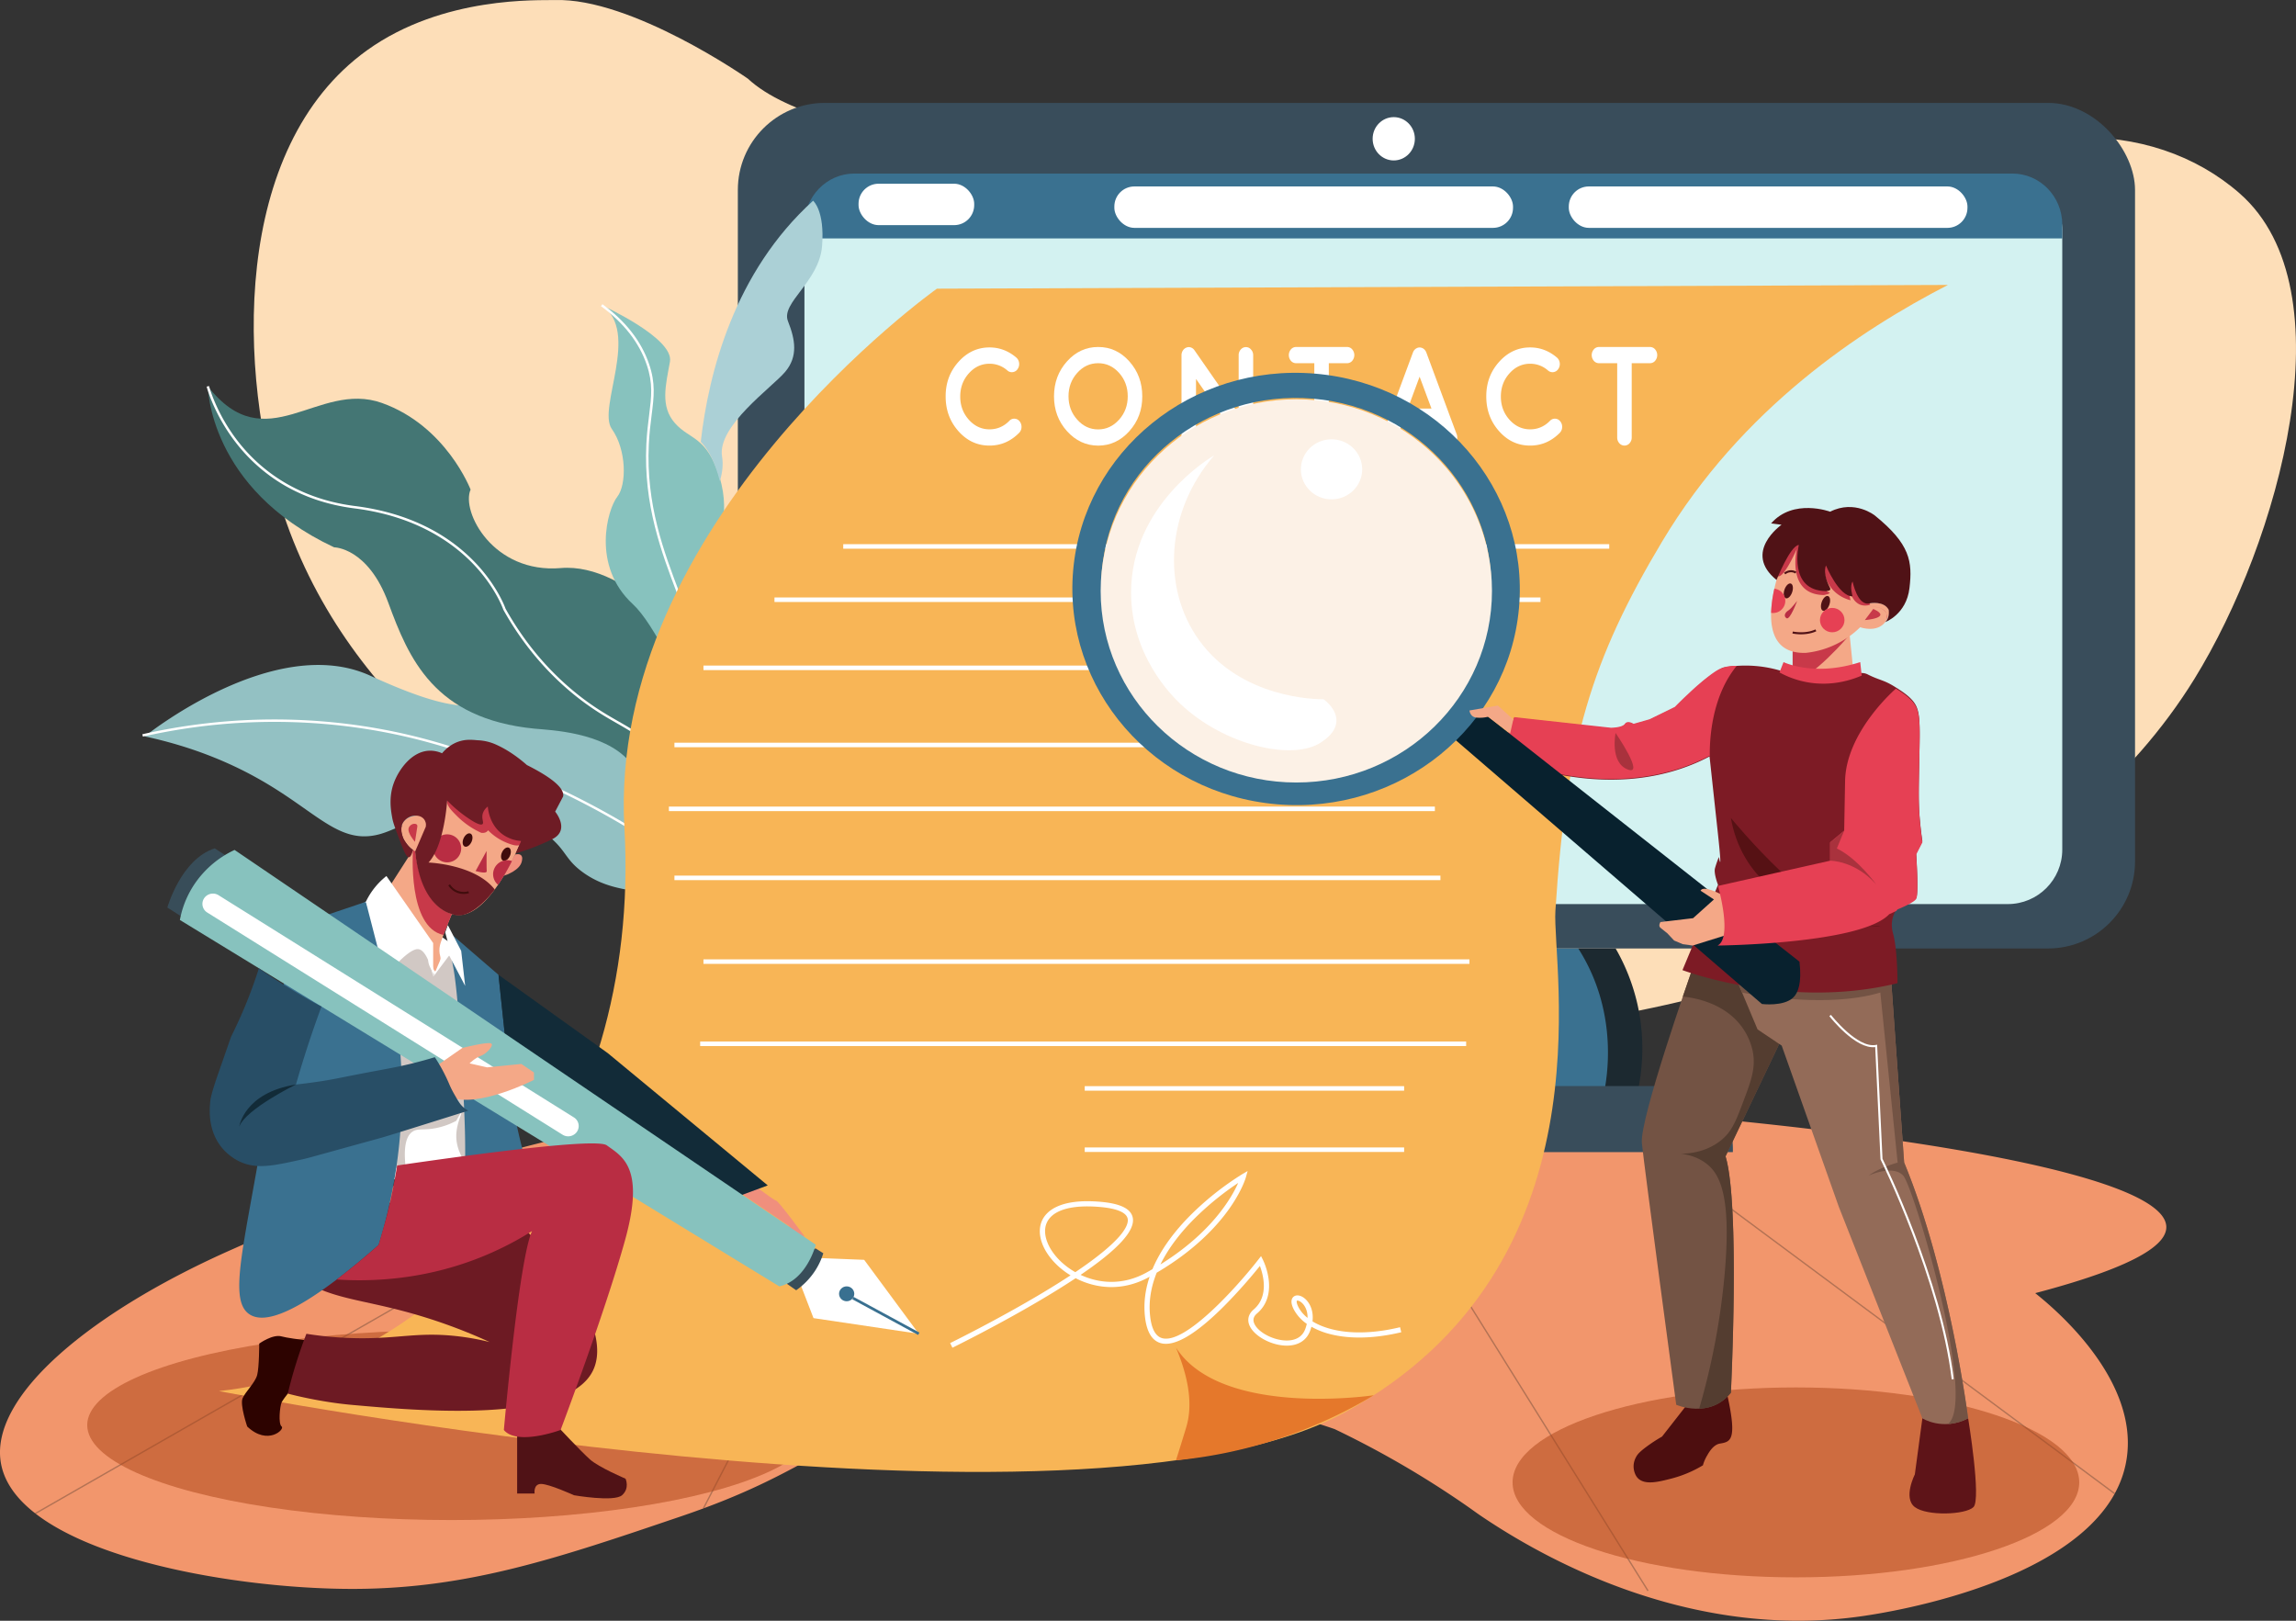 <svg id="_09" data-name="09" xmlns="http://www.w3.org/2000/svg" viewBox="0 0 3400 2400"><rect x="0" y="0" width="3400" height="2400" fill="#333333" stroke="none"/><defs><style>.cls-1{fill:#f2966c;}.cls-2{opacity:0.3;}.cls-3{fill:#1d1d1b;}.cls-4{opacity:0.53;}.cls-5{fill:#ad4618;}.cls-6{fill:#fddeb8;}.cls-7{fill:#93c1c3;}.cls-8{fill:#fff;}.cls-9{fill:#447674;}.cls-10{fill:#87c2be;}.cls-11{fill:#1c2930;}.cls-12{fill:#394d5b;}.cls-13{fill:#3a7190;}.cls-14{fill:#d3f2f1;}.cls-15{fill:#abd0d6;}.cls-16{fill:#f8b556;}.cls-17{fill:#e5782b;}.cls-18{fill:#4d0e0f;}.cls-19{fill:#5e1418;}.cls-20{fill:#735344;}.cls-21{fill:#543d30;}.cls-22{fill:#936b58;}.cls-23{fill:#f4a887;}.cls-24{fill:#c83949;}.cls-25{fill:#7d1b25;}.cls-26{fill:#e64054;}.cls-27{fill:#08212e;}.cls-28{fill:#561114;}.cls-29{fill:#a9323d;}.cls-30{fill:#fcf1e6;}.cls-31{fill:#501216;}.cls-32{fill:#b92d43;}.cls-33{fill:#2d0300;}.cls-34{opacity:0.63;}.cls-35{fill:#b6a8a1;}.cls-36{fill:#6d1a23;}.cls-37{fill:#f08f7d;}.cls-38{fill:#6e1c25;}.cls-39{fill:#122b38;}.cls-40{fill:#397090;}.cls-41{fill:#384d59;}.cls-42{fill:#284e66;}.cls-43{fill:#400c0c;}.cls-44{fill:#410d0d;}</style></defs><path class="cls-1" d="M2330.53,1976.24c-280.41.55-497.21-6.19-762.29,47.14a2783.19,2783.19,0,0,0-583.13,186.16c-206.44,91-360.14,215.93-343.94,315.91,21.41,132.14,334.39,188.38,525.6,187.42,167.73-.84,299.7-45.64,480.42-107,194.55-66,204.74-114.91,368.46-154.65,188.51-45.76,357.22-28.42,393.7-23.67a1055.15,1055.15,0,0,1,206.93,48.64,1411.43,1411.43,0,0,1,188.92,109.06c14.1,9.64,20.14,14.31,27.85,19.52,83.62,56.56,304.86,186.95,566.95,148.1,30-4.44,364.28-54,389.51-234.64,16.56-118.53-109.84-222.76-135.67-243.33,160.77-42.32,194.6-75.35,194.11-98.18C3845.49,2062.85,2983.79,1975,2330.53,1976.24Z" transform="translate(-640 -360)"/><g class="cls-2"><rect class="cls-3" x="611.65" y="2296.81" width="1220.99" height="2" transform="translate(-1620.18 550.97) rotate(-29.79)"/></g><g class="cls-2"><rect class="cls-3" x="1494.52" y="2284.89" width="693.26" height="2" transform="translate(-1675.5 2508.98) rotate(-62.61)"/></g><g class="cls-2"><rect class="cls-3" x="2345.42" y="1975.66" width="2" height="439.44" transform="translate(-792.61 -184.58) rotate(-4.15)"/></g><g class="cls-2"><rect class="cls-3" x="2840.92" y="1915.08" width="2" height="872.74" transform="matrix(0.85, -0.53, 0.53, 0.85, -1452.76, 1492.29)"/></g><g class="cls-2"><rect class="cls-3" x="3383.26" y="1802.33" width="2" height="964.47" transform="translate(-1107.48 3279.74) rotate(-53.41)"/></g><g class="cls-4"><ellipse class="cls-5" cx="668.67" cy="2110.3" rx="539.5" ry="140.61"/></g><g class="cls-4"><ellipse class="cls-5" cx="2659.44" cy="2195.14" rx="419.56" ry="140.61"/></g><path class="cls-6" d="M3956.72,646.53c-64.69-56.78-151.91-86.68-248-82.65-314,13.17-1734.6,123.14-1961.26-87.4,0,0-171.84-120.18-286.1-116.39-22.82.75-164.83-6.61-277.56,74.19-201.24,144.23-192.66,479.85-124.22,686.18,98.69,297.48,362.61,449.19,498.54,524.78,745.67,414.65,1958.05,324.71,2331.33-279.75C4014.75,1162.59,4119.39,789.32,3956.72,646.53Z" transform="translate(-640 -360)"/><path class="cls-7" d="M1409.57,1392.49c-61.35,11.28-79.16,33.2-221.12-31.85s-334.16,89.81-334.16,89.81c77.12,16.58,133.39,42.72,171.55,64.51,81.18,46.35,114,92.21,168.66,82.09,27.33-5.06,43.1-20.94,96.84-30.33a349.12,349.12,0,0,1,58.61-5.18c56.64,4.74,88.7,23.91,107.63,41,21.24,19.14,20.92,31.09,44.93,48.71,30.35,22.28,62.33,26.29,96.77,30.61a363,363,0,0,0,111.69-3.58l-30.32-53.36C1659.24,1507.34,1470.91,1381.22,1409.57,1392.49Z" transform="translate(-640 -360)"/><path class="cls-8" d="M1152.4,1431.75a884.56,884.56,0,0,0-301.61,15.54l.82,3.48A880.93,880.93,0,0,1,1152,1435.31c98.82,12,169.68,37.74,216.56,54.78a1166.87,1166.87,0,0,1,287.56,153.34l2.18-2.87a1170.34,1170.34,0,0,0-288.47-153.83C1322.74,1469.64,1251.64,1443.82,1152.4,1431.75Z" transform="translate(-640 -360)"/><path class="cls-9" d="M1686.4,1404.66c1.65-81.49-115.74-212-215.86-203.47S1322.47,1117.7,1336.85,1085c0,0-36-94.32-131.26-128.28s-171.28,86.06-257.78-24.64c0,0,.59,151.08,187,238.41,0,0,50.08.11,80.27,82.25s67.53,171.73,216.92,186.31c21.51,2.09,101.64,4.65,139.64,48s143.36,115,205.68,110.43C1777.33,1597.47,1684.75,1486.15,1686.4,1404.66Z" transform="translate(-640 -360)"/><path class="cls-8" d="M1561,1431.17l-6.09-3.49c-15.18-8.67-34.07-19.46-57.06-37.46-43.79-34.3-80.52-77.62-109.17-128.76-.9-2.57-12.45-34-44.2-67.6a257.79,257.79,0,0,0-68.24-51.24c-32.4-16.93-69.56-28.13-110.45-33.28-91.4-11.52-145.3-59.17-174.43-97.12-31.6-41.19-41.7-80.18-41.8-80.57l-3.55.86c.1.4,10.33,40,42.34,81.74a250.8,250.8,0,0,0,67,60.93c32.05,19.86,69.06,32.55,110,37.71,91.47,11.52,146.39,51.64,176.35,83.26,32.49,34.29,43.49,66.27,43.6,66.59l.13.3c28.89,51.62,66,95.35,110.16,130,23.2,18.17,42.22,29,57.51,37.76l6.07,3.48c65,37.55,129,89.16,190.12,153.38l2.67-2.44C1690.59,1520.71,1626.36,1468.89,1561,1431.17Z" transform="translate(-640 -360)"/><path class="cls-10" d="M1719.47,1196.43c-24.7-35.52,5.11-68.91-14-130s-44-54.86-66-79.83-13.72-55.88-7.38-90.94S1531,811.9,1531,811.9c57.9,39.46-6.91,152.53,15,183.3s22.22,82.52,8,100.54-38.75,102,23.23,159S1750,1616.18,1750,1616.18s44.31-236,38.59-303.64S1744.18,1232,1719.47,1196.43Z" transform="translate(-640 -360)"/><path class="cls-8" d="M1680.4,1307.34c-9.49-14.84-19.31-30.2-33.93-68.71-23.42-61.65-50-131.52-45.7-220.36.82-17,2.6-31.08,4.17-43.49,3.47-27.37,6-47.15-3.8-75.82-11.47-33.64-34.71-63.41-69.05-88.49l-2.18,2.87c33.73,24.63,56.53,53.82,67.76,86.75,9.52,27.9,7,47.34,3.64,74.25-1.58,12.47-3.37,26.61-4.19,43.76-4.3,89.57,22.38,159.81,45.92,221.78,14.76,38.85,24.67,54.36,34.26,69.36s18.47,28.9,30.93,65.6c29.71,87.5,40.72,190.19,40.82,191.22l3.64-.36c-.1-1-10.79-103-41-192C1699.1,1336.6,1690,1322.39,1680.4,1307.34Z" transform="translate(-640 -360)"/><path class="cls-11" d="M3032.47,1764.51h-55.32L2895.69,1835l115.94,158.27h49.58c7.83-28.93,18-82.78,3.45-146.72A297.19,297.19,0,0,0,3032.47,1764.51Z" transform="translate(-640 -360)"/><rect class="cls-12" x="1092.62" y="152.37" width="2069.01" height="1252.14" rx="128.87"/><path class="cls-8" d="M2703.91,533.45c-17.26,0-31.26,14.36-31.26,32.07s14,32.06,31.26,32.06,31.26-14.36,31.26-32.06S2721.17,533.45,2703.91,533.45Z" transform="translate(-640 -360)"/><path class="cls-13" d="M2457.6,1764.51a404.85,404.85,0,0,1,55.17,131.17,392.39,392.39,0,0,1,9.2,97.57h489.66s36.79-117.08-34.48-228.74Z" transform="translate(-640 -360)"/><rect class="cls-14" x="1191.25" y="259.07" width="1862.64" height="1079.72" rx="80.71"/><path class="cls-13" d="M3620,617H1905.15c-40.81,0-73.9,33.94-73.9,75.8V713.1H3693.89V692.76C3693.89,650.9,3660.81,617,3620,617Z" transform="translate(-640 -360)"/><path class="cls-12" d="M3170.25,1968.2H2399c-4.84,2.34-19.25,10.28-28.74,31.06-13.86,30.34-5.56,62.56-4.41,66.77h840.24a153.79,153.79,0,0,0-7.07-49.69C3190.46,1989.84,3176.83,1974.63,3170.25,1968.2Z" transform="translate(-640 -360)"/><rect class="cls-8" x="1271.37" y="272.05" width="171.26" height="61.34" rx="29.7"/><rect class="cls-8" x="1650.17" y="276.09" width="590.36" height="61.34" rx="29.7"/><rect class="cls-8" x="2323.12" y="276.09" width="590.36" height="61.34" rx="29.7"/><path class="cls-15" d="M1844.09,657.23c-116.83,105.83-154.74,254.92-166.39,357,9,9.2,17.6,22.88,25.29,47.43,1.16,3.68,2.13,7.26,3,10.74,3.58-11.7,5.3-24.2,3.25-36.47-7.49-44.88,73.7-102,93.3-125.07s15.06-48.09,4.28-75.32,46.27-58.37,50.52-111.1S1844.09,657.23,1844.09,657.23Z" transform="translate(-640 -360)"/><path class="cls-16" d="M1564.66,1586.31c25.87,452.15-258.36,797.53-600.5,833.61,0,0,1273.81,247.44,1668.58,30.93S2938,1791,2943.3,1708.54c15.89-249,53.5-371.73,157.91-546.42,118.37-198,294.31-313.69,423.37-380.17l-1497.16,5.52S1538.78,1134.16,1564.66,1586.31Z" transform="translate(-640 -360)"/><path class="cls-17" d="M2381.4,2355.49c23.76,56.32,22.36,92.63,15.79,116-2.64,9.4-15.77,51-15.79,51a699,699,0,0,0,292.91-96.38S2448.51,2459.88,2381.4,2355.49Z" transform="translate(-640 -360)"/><path class="cls-8" d="M2142.4,980a9.75,9.75,0,0,0-7.73,3.15q-12.37,12.62-29.31,12.61-17.94,0-30.67-14.23t-12.75-34.28q0-20.14,12.75-34.38t30.67-14.24a39.42,39.42,0,0,1,26.49,10.07,9.9,9.9,0,0,0,8,2.34,10.08,10.08,0,0,0,7.1-4.58,12.82,12.82,0,0,0,2.18-9,12.3,12.3,0,0,0-4.1-7.93q-17.57-15-39.68-15.05-26.85,0-46,21.36t-19,51.36q0,30,19,51.36t46,21.26q25.21,0,43.87-18.92a12.12,12.12,0,0,0,3.46-8.34,12.46,12.46,0,0,0-2.82-8.64A9.82,9.82,0,0,0,2142.4,980Z" transform="translate(-640 -360)"/><path class="cls-8" d="M2266.16,873.83q-27,0-46.15,21.36t-19.2,51.66q0,30.21,19.2,51.57t46.15,21.46q27,0,46.24-21.46t19.11-51.57q0-30.21-19.11-51.66T2266.16,873.83Zm31,107.6q-12.93,14.45-31,14.45t-30.95-14.45q-12.91-14.34-12.92-34.58t12.92-34.68q12.84-14.34,30.95-14.34t31,14.34Q2310,926.62,2310,946.85T2297.2,981.43Z" transform="translate(-640 -360)"/><path class="cls-8" d="M2485,874a9.91,9.91,0,0,0-7.64,3.56,12.19,12.19,0,0,0-3.1,8.44v86.86l-65.44-94.18a10.49,10.49,0,0,0-5.37-4.17,9.07,9.07,0,0,0-6.55.2,10.49,10.49,0,0,0-5.28,4.37,12.32,12.32,0,0,0-2,6.92v121.85a12,12,0,0,0,3.18,8.44,9.8,9.8,0,0,0,15.11,0,12,12,0,0,0,3.19-8.44V921.12l65.44,94.08v.1h.09a6.54,6.54,0,0,0,.64.82v.1l.09.1a9,9,0,0,0,.82.81,2.85,2.85,0,0,0,.36.31l.64.51a2.28,2.28,0,0,0,.36.3,4.07,4.07,0,0,1,.64.31.51.51,0,0,0,.36.2,2,2,0,0,0,.73.31,1,1,0,0,0,.37.2,4.28,4.28,0,0,0,.73.2c.3.14.42.17.36.1.24.07.55.14.91.21s.3.07.18,0a7.32,7.32,0,0,0,1.18.1,12.07,12.07,0,0,0,1.55-.1l.28-.1a6,6,0,0,0,1.54-.41l.18-.1c.49-.21,1-.44,1.46-.71h.09a12.69,12.69,0,0,0,1.37-1l.09-.1c.24-.21.27-.24.09-.11a1.82,1.82,0,0,0,.45-.4c.25-.21.37-.34.37-.41s.18-.13.36-.41l.37-.4.27-.41a4.34,4.34,0,0,0,.36-.61l.28-.3.27-.62.27-.5.18-.51a3.45,3.45,0,0,0,.19-.61,1.89,1.89,0,0,0,.18-.51,1.62,1.62,0,0,0,.18-.61l.09-.51a1.56,1.56,0,0,0,.09-.61,3.06,3.06,0,0,0,.09-.61v-.51a3.25,3.25,0,0,0,.1-.61V886a12,12,0,0,0-3.19-8.44A9.65,9.65,0,0,0,2485,874Z" transform="translate(-640 -360)"/><path class="cls-8" d="M2634.91,873.83h-75.63a9.88,9.88,0,0,0-7.65,3.56,13.07,13.07,0,0,0,0,16.88,9.92,9.92,0,0,0,7.65,3.56h27v110a12.34,12.34,0,0,0,3.19,8.54,10,10,0,0,0,15.1,0,12.34,12.34,0,0,0,3.19-8.54v-110h27.12a9.84,9.84,0,0,0,7.56-3.56,13.07,13.07,0,0,0,0-16.88A9.81,9.81,0,0,0,2634.91,873.83Z" transform="translate(-640 -360)"/><path class="cls-8" d="M2785.61,972.28v-.1l-33.49-90.32a7.64,7.64,0,0,0-.46-1,1.62,1.62,0,0,0-.27-.5,1.52,1.52,0,0,1-.27-.51c0-.07-.13-.24-.37-.51l-.27-.41c0-.07-.12-.24-.37-.51a1,1,0,0,1-.27-.4,2.17,2.17,0,0,1-.45-.41c-.19-.2-.31-.31-.37-.31s-.21-.2-.45-.4l-.37-.31a4.49,4.49,0,0,0-.54-.4c-.31-.21-.43-.27-.37-.21a6.87,6.87,0,0,0-2-.91c.12,0,0,0-.36-.11a2.1,2.1,0,0,0-.64-.2l-.46-.1-.54-.1h-2.1l-.45.1a3.23,3.23,0,0,1-.64.1l-.36.1a3.58,3.58,0,0,1-.64.21,3.05,3.05,0,0,1-.64.2l-.36.2c.12-.06,0,0-.27.21s-.52.24-.64.3a1.9,1.9,0,0,0-.55.31l-.36.3a4,4,0,0,1-.46.41q-.45.3-.36.3c-.06,0-.21.14-.45.41a2.48,2.48,0,0,0-.37.31,1.52,1.52,0,0,1-.36.5c-.18.21-.28.34-.28.41l-.36.41a1.52,1.52,0,0,0-.27.51c-.06.07-.18.24-.37.51l-.18.5a7.56,7.56,0,0,0-.45,1l-33.5,90.32v.1l-11.56,31a13.21,13.21,0,0,0,0,9.15,11.2,11.2,0,0,0,5.83,6.51,9.74,9.74,0,0,0,4.09.92q7.2,0,9.92-7.43l8.74-23.59h52.7l8.74,23.59q2.73,7.42,9.92,7.43a9.79,9.79,0,0,0,4.1-.92,11.19,11.19,0,0,0,5.82-6.51,13.21,13.21,0,0,0,0-9.15ZM2724.72,965l17.48-47.2,17.56,47.2Z" transform="translate(-640 -360)"/><path class="cls-8" d="M2943,980a9.76,9.76,0,0,0-7.74,3.15q-12.37,12.62-29.31,12.61-17.92,0-30.67-14.23t-12.75-34.28q0-20.14,12.75-34.38t30.67-14.24a39.42,39.42,0,0,1,26.49,10.07,9.9,9.9,0,0,0,8,2.34,10.08,10.08,0,0,0,7.1-4.58,12.82,12.82,0,0,0,2.18-9,12.3,12.3,0,0,0-4.1-7.93q-17.57-15-39.68-15.05-26.85,0-46,21.36t-19,51.36q0,30,19,51.36t46,21.26q25.22,0,43.87-18.92a12.12,12.12,0,0,0,3.46-8.34,12.46,12.46,0,0,0-2.82-8.64A9.82,9.82,0,0,0,2943,980Z" transform="translate(-640 -360)"/><path class="cls-8" d="M3083.46,873.83h-75.64a9.88,9.88,0,0,0-7.64,3.56,13,13,0,0,0,0,16.88,9.91,9.91,0,0,0,7.64,3.56h27v110a12.37,12.37,0,0,0,3.18,8.54,10,10,0,0,0,15.11,0,12.38,12.38,0,0,0,3.19-8.54v-110h27.12a9.82,9.82,0,0,0,7.55-3.56,13,13,0,0,0,0-16.88A9.79,9.79,0,0,0,3083.46,873.83Z" transform="translate(-640 -360)"/><rect class="cls-8" x="1248.71" y="805.82" width="1134.31" height="6.7"/><rect class="cls-8" x="1146.87" y="884.74" width="1134.31" height="6.7"/><rect class="cls-8" x="1041.7" y="985.58" width="1134.31" height="6.7"/><rect class="cls-8" x="998.73" y="1099.81" width="1134.31" height="6.7"/><rect class="cls-8" x="990.51" y="1194.4" width="1134.31" height="6.7"/><rect class="cls-8" x="998.73" y="1296.61" width="1134.31" height="6.7"/><rect class="cls-8" x="1041.7" y="1420.62" width="1134.31" height="6.7"/><rect class="cls-8" x="1036.82" y="1542.32" width="1134.31" height="6.7"/><rect class="cls-8" x="1606.27" y="1608.38" width="473.01" height="6.7"/><rect class="cls-8" x="1606.27" y="1699.15" width="473.01" height="6.7"/><path class="cls-8" d="M2583.59,2316.68c2.3-18.91-6.66-30.83-13.49-35.38-5.6-3.73-11.26-4.06-14.79-.87-2.39,2.16-5.42,7.57,1.1,19.58a60.69,60.69,0,0,0,18.74,20.37,58.63,58.63,0,0,1-2.19,7.44c-5.15,14.15-17.69,17.17-27.31,17.21h-.22c-19.91,0-43.36-12.54-48.36-25.89-2-5.32-.55-10,4.4-14.17,14.06-11.95,20-29.57,17.14-51a98.14,98.14,0,0,0-8.44-28.47l-2.75-5.44-3.74,4.82c-27.76,35.77-107.51,126.44-142.67,116.7-9.68-2.68-15.67-13.54-17.81-32.26-2.61-22.75,1.61-44.57,9.7-64.7,55.38-32.52,87.78-67.6,105.5-92,20.67-28.45,26.37-48.6,26.61-49.45l2.52-9.14-8.2,4.84a432.39,432.39,0,0,0-76.72,60.9c-21.84,22-38.7,44.5-50.1,66.88q-3.26,6.39-5.91,12.77c-3,1.72-6,3.42-9.09,5.12-35.67,19.56-70.64,15.8-97.33,3.3,55.47-37.66,80.85-65.46,77.29-84.45-2.5-13.33-18-21.09-47.34-23.7-62.57-5.57-81.46,15.15-87.15,28-8.71,19.63.88,46.15,24.42,67.55a116.41,116.41,0,0,0,17.87,13.3c-12.3,8.09-26.32,16.88-42.28,26.43-66.6,39.81-135.33,73.55-136,73.88l3.4,6.87c.69-.34,69.68-34.2,136.56-74.17q25.46-15.23,45.9-28.77c29.07,15,68.32,20.45,108.4-1.53l1.15-.63c-6.77,20.12-9.06,40.08-6.83,59.57,2.53,22.13,10.4,35.17,23.39,38.77,20.25,5.62,51.94-13,94.16-55.3a787.78,787.78,0,0,0,52.61-59c4.9,13,13.68,44.95-9.24,64.44-7.39,6.28-9.73,14.32-6.62,22.66,6.07,16.21,32.51,30.88,55.59,30.88h.24c17.07-.08,29.33-8,34.52-22.27q1.07-2.93,1.81-5.69a114.5,114.5,0,0,0,30.1,11.5c29.16,6.93,64.74,5.76,102.93-3.39l-1.81-7.44C2653.66,2339.68,2609.15,2332.41,2583.59,2316.68ZM2408,2165.31a432.75,432.75,0,0,1,65.55-53.61c-9.62,21.7-39.05,73.39-115.14,120.69C2371.38,2206,2390.38,2183.05,2408,2165.31Zm-175.61,78.54a109.66,109.66,0,0,1-19.77-14.23c-20.74-18.85-29.81-42.49-22.57-58.81,7.06-15.93,28.15-24.36,60.17-24.36q9,0,19.24.91c24.74,2.2,38.73,8.24,40.46,17.47C2311.7,2174.44,2302.53,2196.66,2232.37,2243.85Zm330.81,52.52c-3.8-7-3.07-9.93-2.69-10.28a1.29,1.29,0,0,1,.77-.17,8.8,8.8,0,0,1,4.55,1.74c4.74,3.15,10.72,11.09,10.44,23.87A50.85,50.85,0,0,1,2563.18,2296.37Z" transform="translate(-640 -360)"/><path class="cls-18" d="M3135,2444.09l-33.79,43.23a228.32,228.32,0,0,0-22.7,14.77c-10.82,8-14,11.84-16.12,16.16a28.29,28.29,0,0,0-3.29,14.17c.27,6.49,2.79,13.1,6.58,16.76,10.59,10.25,30.49,5.15,49.13.38a175.84,175.84,0,0,0,46.93-19.71,59.09,59.09,0,0,1,6.58-15.06c4.27-7.7,10.53-15.73,18.42-17.07,15.79-2.67,25.83-4.41,11.6-69.91S3135,2444.09,3135,2444.09Z" transform="translate(-640 -360)"/><path class="cls-19" d="M3486.73,2460.26l-11.18,83.12s-17.77,34.79,0,48.33,75,11.59,86.85,0-7.9-131.45-7.9-131.45S3496.54,2387.38,3486.73,2460.26Z" transform="translate(-640 -360)"/><path class="cls-20" d="M3144.64,1799s-76.8,217.93-73.3,253.65,50.88,387.58,50.88,387.58,49.35,21.43,80.93-17.87c0,0,13.82-278.62-7.9-350.07l139.82-292.91S3171,1759.7,3144.64,1799Z" transform="translate(-640 -360)"/><path class="cls-21" d="M3252.5,1799.79c-40.89-20.88-107.86-.77-107.86-.77L3132,1835.81c10.24.94,61,6.6,88.71,46.63a95.34,95.34,0,0,1,14.55,33.07c5.21,24.48-1.79,43.91-12.47,72.34-11.75,31.25-17.62,46.88-33.27,59.94-22.11,18.44-48.39,20.52-60.3,20.67,10.3,1.28,24.57,4.65,37.42,14.46,19.68,15,37.9,46.54,27.13,165.35a1045.52,1045.52,0,0,1-37.61,197.81c15.23-.63,32.91-6,47-23.63,0,0,13.82-278.62-7.9-350.07l101.14-211.88C3284.91,1823.84,3267.69,1807.55,3252.5,1799.79Z" transform="translate(-640 -360)"/><path class="cls-22" d="M3440,1804.94s-185.58-113.9-225,13.61l27.65,65.81,35.76,24L3363,2147.09l123.7,313.17s30.27,19.33,67.77,0c0,0-27.63-216.51-94.75-378.89Z" transform="translate(-640 -360)"/><path class="cls-20" d="M3440,1805s-185.58-113.89-225,13.61l4.69,11.18s120.88,25.13,204.75,0l25.65,251.82s-26.34,6.89-43,19.29c0,0,35.86-16.84,51.29,0s109.78,333.73,66.19,367.88a75,75,0,0,0,29.92-8.46s-27.63-216.5-94.75-378.88Z" transform="translate(-640 -360)"/><path class="cls-23" d="M3294.61,1324.73v67.81c13.81,15.47,92.11-16.75,92.11-16.75l-7.69-75.73C3360.81,1268.79,3294.61,1324.73,3294.61,1324.73Z" transform="translate(-640 -360)"/><path class="cls-24" d="M3294.61,1324.73v43.08c26.82.69,84.42-67.75,84.42-67.75C3362,1270.89,3294.61,1324.73,3294.61,1324.73Z" transform="translate(-640 -360)"/><path class="cls-25" d="M3482.78,1571.23c-1.86-23-1.62-39.06-.65-85.9,1.23-60,1.71-74.73-10.38-88.47-6.66-7.58-16-13.6-24.17-18.82-18-11.55-23.46-10.19-41.12-19a19,19,0,0,0-19.08.33,140.16,140.16,0,0,1-66.46,6.76,135.91,135.91,0,0,1-33.69-9.46,181.62,181.62,0,0,0-95.92-7.94,198.9,198.9,0,0,0-20.48,13.2c-27.58,20.25-27.7,31.35-50.58,45.76,0,0-1.18.75-37.51,18.37l-23.68,6.76s-8.89-5.8-12.83,0-20.73,5.8-20.73,5.8l-143.15-15.71-21.67,57.27s163.83,77.33,310.89,0c0,0,3.95,36.73,11.84,109.22s2,39.63,2,39.63a158.44,158.44,0,0,0-5.8,16.7c-2.09,7.79,4.49,24.54,4.49,24.54l-52.64,126.3s156.6,59.28,318.45,19.33c0,0,0-50.26-6.58-73.46s6.58-37.37,6.58-37.37,23.69-9.45,27.64-15.47,0-65.72,0-65.72l9.21-18.08C3485.54,1597.74,3484,1585.78,3482.78,1571.23Z" transform="translate(-640 -360)"/><polygon class="cls-26" points="2532.15 1124.65 2532.15 1124.64 2532.15 1124.65 2532.15 1124.65"/><path class="cls-26" d="M3191.31,1348.72c-5.28,1.75-9.93,4.23-20.48,12.23a382,382,0,0,0-30.12,25.86c-8.75,8.12-15.73,15.08-20.46,19.91,0,0-1.18.74-37.51,18.36l-23.68,6.77s-8.89-5.8-12.83,0-20.73,5.8-20.73,5.8l-143.15-15.72-21.67,57.28s163.83,77.32,310.89,0t.58,5.43c0-.61-5-72.48,31-126.89,3.62-5.48,6.88-9.61,8.55-11.67A55.32,55.32,0,0,0,3191.31,1348.72Z" transform="translate(-640 -360)"/><path class="cls-27" d="M2807.36,1392.77q-14.49,24.18-29,48.34l259.91,223.94,210.86,181.68s32.09,4.09,46.35-9.55c7.05-6.74,13-20.92,9.23-53.15Z" transform="translate(-640 -360)"/><path class="cls-28" d="M3409.63,1730.65c-77.75-.83-206.48-159.42-206.48-159.42C3234.73,1751.2,3487.39,1731.48,3409.63,1730.65Z" transform="translate(-640 -360)"/><path class="cls-29" d="M3050.17,1499.38c26.61,10.47-17.76-54-17.76-54S3023.57,1488.91,3050.17,1499.38Z" transform="translate(-640 -360)"/><path class="cls-13" d="M2587.59,913.32C2405.3,897.8,2244.86,1028,2229.22,1204.07S2348.7,1535.5,2531,1551s342.73-114.65,358.37-290.75S2769.88,928.84,2587.59,913.32Zm259.81,339.52c-13.63,153.53-153.52,267-312.45,253.5s-276.72-149-263.09-302.5,153.51-267,312.45-253.49S2861,1099.31,2847.4,1252.84Z" transform="translate(-640 -360)"/><ellipse class="cls-30" cx="1919.63" cy="875" rx="289.74" ry="283.75"/><path class="cls-8" d="M2615.73,1010.69c-25-2.13-47,16-49.16,40.44s16.31,46,41.29,48.15,47-16,49.16-40.45S2640.71,1012.82,2615.73,1010.69Z" transform="translate(-640 -360)"/><path class="cls-8" d="M2600.06,1395.49c-10.85.08-122-.91-184.42-87.49-56-77.77-48.81-191.49,22.31-273.64-6,3.45-122.91,73.37-123,203-.08,92.23,59,151.67,72.94,164.86,65.33,62,167.15,84.93,208.52,57,6.18-4.17,21.77-14.69,22.58-31.06C2619.82,1410.61,2603.14,1397.78,2600.06,1395.49Z" transform="translate(-640 -360)"/><path class="cls-23" d="M3409.09,1253.36c-33.14-70.31-74.63-109.88-101.13-102.47-5.12,1.43-19.78,7.44-29.14,43.19,0,0-54,135.82,35.53,132.67a134.29,134.29,0,0,0,31.29-7.17,136.38,136.38,0,0,0,49-30.78s27.9,10.31,39.61-11.6c.71-1.33,5.09-8,2.62-14.26C3434,1255.57,3422.74,1251,3409.09,1253.36Z" transform="translate(-640 -360)"/><path class="cls-23" d="M3187,1683.58s-24.72-13.16-28.76-4.65l19.82,13-30.88,27.73-48.34,5.72s-3.61,5.45,0,8.46,10.18,8.16,10.18,8.16l10.09,10.74,12.72,5.38,14.72,2.06,45.73-14.24S3246.59,1711.93,3187,1683.58Z" transform="translate(-640 -360)"/><path class="cls-24" d="M3305,1156.73c-4.65,1.48-19.92,7.81-29.15,43.19a57.49,57.49,0,0,0-2.51,6.89,56.59,56.59,0,0,0-1.48,6.29,3.26,3.26,0,0,0,.78.31c8,2,21.61-26,28.21-40.55,0,0-16.32,67.62,40.14,68.3,4.08-.91,8.58-2.16,8.5-3.29,0-.69-1.8-1.06-2.31-1.22-3.2-1-6.26-8-6.19-33.51a51.43,51.43,0,0,0,9.2,25.39c10.57,14.9,25.9,19.28,30.28,20.36a40.85,40.85,0,0,1-1.76-8.47,41.45,41.45,0,0,1,.22-9.87,32.15,32.15,0,0,0,5.31,15.78,22.47,22.47,0,0,0,8.55,8.26c7.22,3.69,14.58,1.58,16.63.92C3376.55,1185.26,3332.2,1148.11,3305,1156.73Z" transform="translate(-640 -360)"/><path class="cls-24" d="M3409.43,1258.79l-1.26.12Z" transform="translate(-640 -360)"/><path class="cls-24" d="M3409.43,1258.79c6.13-.5,19.09-.23,24.44,10a27,27,0,0,1-.28,9.46,13.4,13.4,0,0,0,.28-9.46C3431.22,1262,3421.55,1257.65,3409.43,1258.79Z" transform="translate(-640 -360)"/><path class="cls-23" d="M2816.05,1412.09s.79,9.39,10,10.49a51.28,51.28,0,0,0,17.62-1.2l32.64,24.79q1.08-4.92,2.2-9.88,1.23-5.46,2.47-10.86l-22.87-20.65Z" transform="translate(-640 -360)"/><path class="cls-26" d="M3281.12,1340.45l-6,15.29a135.78,135.78,0,0,0,42.77,14.82c36.53,6.09,66-4.55,79-10.17q-1.11-10-2.21-19.94C3326.52,1362.68,3281.12,1340.45,3281.12,1340.45Z" transform="translate(-640 -360)"/><path class="cls-31" d="M3416.33,1123.35s-29.73-24-66.19-5.63c0,0-54.55-20.3-87.45,17.4l15.47,1.93s-58.18,40.79-7.38,81.77c0,0,20.21-50.84,33-51.81,0,0-16.33,67.62,40.13,68.31,0,0,8.44,0,6.19-4.51s-10.79-20.62-6.19-33.51c0,0,19.16,46.35,39.48,45.75,0,0-4.67-15.3,0-21.91,0,0,7.24,37.37,25.66,32.22,0,0,20.64-4,27.76,9.58,0,0,2.15,12-5.28,18.36,0,0,31.47-11.19,36.08-50.49S3468.64,1165.72,3416.33,1123.35Z" transform="translate(-640 -360)"/><path class="cls-8" d="M3419.72,1907l-1.71.33c-27.47,5.43-66.29-44-66.68-44.48l-2.37,1.85c1.6,2,38.85,49.45,67.92,45.85l7.82,165.86v.32l.14.28c.87,1.75,87.17,176.74,105.35,325.55l3-.37c-17.9-146.5-101.52-318.13-105.5-326.23Z" transform="translate(-640 -360)"/><path class="cls-24" d="M3414,1261.71l-12.48,16.54S3443.6,1275,3414,1261.71Z" transform="translate(-640 -360)"/><path class="cls-31" d="M3291.91,1224.12c-3.15-1.06-7.35,3-9.4,9s-1.15,11.74,2,12.79,7.35-2.95,9.39-9S3295.05,1225.18,3291.91,1224.12Z" transform="translate(-640 -360)"/><path class="cls-31" d="M3347,1242.65c-3.14-1.05-7.35,3-9.39,9s-1.16,11.73,2,12.79,7.34-3,9.39-9S3350.14,1243.71,3347,1242.65Z" transform="translate(-640 -360)"/><path class="cls-32" d="M3288.2,1264c-4.47,2.76-7.71,8.27-2.62,11.48s15.71-25.72,15.71-25.72S3292.68,1261.25,3288.2,1264Z" transform="translate(-640 -360)"/><path class="cls-31" d="M3294.93,1295.15l-.65,2.93a64.4,64.4,0,0,0,12.84,1.22c6.61,0,14.87-1,22.53-4.54l-1.27-2.71C3313.33,1299.09,3295.11,1295.2,3294.93,1295.15Z" transform="translate(-640 -360)"/><path class="cls-31" d="M3281.84,1208.21l1.93,2.29a13.26,13.26,0,0,1,8.32-3.1h.24a12.68,12.68,0,0,1,6.33,1.85l1.55-2.57a15.75,15.75,0,0,0-7.82-2.28A16.33,16.33,0,0,0,3281.84,1208.21Z" transform="translate(-640 -360)"/><ellipse class="cls-26" cx="2713.23" cy="918.25" rx="18.16" ry="18.05"/><path class="cls-26" d="M3267.51,1231.83a191.23,191.23,0,0,0-4.77,35.76,17.9,17.9,0,0,0,2.09.13,18,18,0,0,0,2.68-35.89Z" transform="translate(-640 -360)"/><path class="cls-26" d="M3482.78,1572.86c-1.86-23-1.62-39.06-.65-85.89,1.23-60,1.7-74.73-10.38-88.48-6.66-7.57-16-13.59-24.17-18.81,0,0-74,63.47-75.32,136.93l-1.33,73.45-20.79,17.37v27.1l-166.07,37.37s22,76.81-.66,88.28c0,0,212.52-2,254.19-46.4l10.54-4.81a22.93,22.93,0,0,1,1.74-2.28s23.69-9.44,27.64-15.46,0-65.73,0-65.73l9.21-18.07C3485.54,1599.37,3484,1587.41,3482.78,1572.86Z" transform="translate(-640 -360)"/><path class="cls-29" d="M3360.07,1616.46l10.86-26.4-20.79,17.37v27.1s36.58-.35,68.16,35.09C3418.3,1669.62,3390.67,1631,3360.07,1616.46Z" transform="translate(-640 -360)"/><path class="cls-33" d="M1057.09,2339c-13.16-3.87-33.23,10.63-33.23,10.63s0,34.79-3,46.39-17.76,25.13-21.71,34.8,6.91,41.56,6.91,41.56c30.59,29,56.25,3.87,51,0s-2.63-30,0-35.76,21.79-28.68,21.79-28.68c79.68-22.87,55.52-58.31,55.52-58.31S1070.25,2342.82,1057.09,2339Z" transform="translate(-640 -360)"/><path class="cls-8" d="M1323,1768.13s-114-87-141.2-72.77L1100,1738.14l-42.91,449.39s218.24-120,289.12-116h32l-32-268Z" transform="translate(-640 -360)"/><g class="cls-34"><path class="cls-35" d="M1301.19,1774.9l-17.56,28.59s-10.06-13.62-9.3-21-16.36-45.29-16.36-45.29l-60.08,48.92,7.66,312.78,34.7-14.82c-3.11-32.74,4.07-44.14,11-48.57,7.67-4.87,15.42-1.5,33.27-4.82a107.94,107.94,0,0,0,31.19-11c5.25-10,6.91-12,7.39-11.77,1.23.53-6.82,15.48-7.39,32.44-.53,15.62,5.44,28.74,11.09,37.89l19.37-2.76-31.85-300.58Z" transform="translate(-640 -360)"/></g><path class="cls-13" d="M1378.17,1803.49,1311.54,1746h0a103.28,103.28,0,0,0-1.86,37.49c.41,3,.83,5.18,1,6,5.76,29.63,9.26,85.43,9.26,85.43,6.27,99.8,9.4,149.7,8.89,200.4-.33,32.92-1.68,76.37-5.86,127.59,33.89,1.23,79.15-2.31,100-30.93,22.78-31.37-3.73-65.46-24-177.2C1398.9,1994.87,1397.29,1986,1378.17,1803.49Z" transform="translate(-640 -360)"/><path class="cls-36" d="M1335.79,2110.1a2186.44,2186.44,0,0,1-269.48,60.18q-26.93,4.24-53.3,7.73c22.8,38.22,48,59.57,65.14,71.53,56.87,39.59,106.27,32,211.21,67.65a800.34,800.34,0,0,1,75.73,30.13,372.69,372.69,0,0,0-49.86-8.86c-53.81-5.83-82.24,3-137.07,3.23a529.64,529.64,0,0,1-84.44-6.6c-5.16,13.41-10.23,27.77-15,43.06-5,15.86-9.1,31.08-12.57,45.5.77.21,2.34.64,4.32,1.15,0,0,43.44,11.37,90.13,15.54,98.82,8.84,318.2,28.45,357.28-50.33C1548,2329.27,1470.12,2211.77,1335.79,2110.1Z" transform="translate(-640 -360)"/><path class="cls-37" d="M1789.14,2137.77c-3.92-.64-43.38-30.92-43.38-30.92l-23.85,9.9,86.08,58.48c7.69,12.33,23.9,16.23,23.9,16.23S1793.07,2138.42,1789.14,2137.77Z" transform="translate(-640 -360)"/><path class="cls-13" d="M1068.28,1733.67c-4,46.12-11.11,119.59-24,209.52-33.93,236.84-72,339.56-34.38,363.35,19.91,12.59,66.36,6.44,190.8-103a764.12,764.12,0,0,0,32.52-172.81c10.19-145-23.51-262.87-51.45-335.34Z" transform="translate(-640 -360)"/><path class="cls-23" d="M1251.58,1618.59l-53.69,83.73c20.09,15.29,36.35,29.12,48.69,40.17,18.88,16.89,24.34,23.46,28.51,32.65,5.56,12.22,6.13,23.13,9.79,23.17,3.4,0,7.56-9.34,7.52-17.76,0-5.16-1.61-6.53-1.73-12.5s1.33-10.45,2.85-14.82c5.85-16.86,14.12-36.28,15.6-39.76C1329.3,1667.33,1317.42,1625.5,1251.58,1618.59Z" transform="translate(-640 -360)"/><path class="cls-24" d="M1301,1636.68c-29.41-22.78-49.45-18.09-49.45-18.09s-8.41,114.57,45.09,125.9l16-40S1330.44,1659.46,1301,1636.68Z" transform="translate(-640 -360)"/><path class="cls-23" d="M1271.21,1580.44c-.23,1.2-.43,2.42-.61,3.64A14,14,0,0,0,1271.21,1580.44Z" transform="translate(-640 -360)"/><path class="cls-23" d="M1271.21,1580.44a14,14,0,0,1-.61,3.64c.18-1.22.38-2.44.61-3.64a12.43,12.43,0,0,0-4.44-10.18,12.91,12.91,0,0,0-10-2.41c-3.23.35-14.57,2-19.76,10.2-6.85,10.88-1.27,30.62,17.79,42.76,0,0,7.89,85.06,59.21,93.76s97.71-109.22,97.71-109.22C1309.23,1520.28,1278.16,1543.84,1271.21,1580.44Z" transform="translate(-640 -360)"/><path class="cls-32" d="M1302.1,1595.52a20.73,20.73,0,1,0,20.85,20.72A20.78,20.78,0,0,0,1302.1,1595.52Z" transform="translate(-640 -360)"/><path class="cls-24" d="M1341.8,1522.85c-17.62,0-38.17,10.33-39.62,22.57-.88,7.4,5.42,13.85,14.55,23a123.26,123.26,0,0,0,35.82,24.8s7,1.42,10.21-3.75a80,80,0,0,0,24.38,17.11c4.1,1.83,19.32,8.61,23.56,3.73,1.39-1.6,1.15-3.92,1-4.93C1410.54,1595.27,1388.49,1522.83,1341.8,1522.85Z" transform="translate(-640 -360)"/><path class="cls-38" d="M1420.28,1492.9c-10.23-9-27.58-22.76-48.69-31.57a73.25,73.25,0,0,0-24.34-5.15c-7.94-.72-15.85-1.42-24.92,1-13.48,3.58-22.61,12.21-27.72,18.26a43.18,43.18,0,0,0-19.08-3.78c-26.33,1.1-45.23,28.49-52.26,47.56-8,21.6-4.32,41.51-2.35,52.32,1.38,7.51,5.08,17.25,12.5,36.73,5.81,15.23,8.9,21.31,12,21.1,2.9-.2,4.89-5.83,6.15-10.76-7-3.68-14-16.42-14-16.42-4.55-11.36-3.73-19-.68-24.05a21.92,21.92,0,0,1,19.87-10.27c.65,0,7.56.09,11.61,5.86a14,14,0,0,1,2.21,10.37l-15.79,36.73c8.66,85.38,54.31,92.66,54.31,92.66,28.33,12.65,63.51-36.33,63.51-36.33-29.23-37.43-98.08-39.9-98.08-39.9,23.68-25.13,27.63-91.82,27.63-91.82a197.92,197.92,0,0,0,35.64,29.1c3.59,2.28,13.7,8.5,16.75,5.77,2.42-2.18-1.85-8,.36-15.65a20.75,20.75,0,0,1,7.45-10.31c.26,3.63,2.43,28.16,23.49,42.27a53.85,53.85,0,0,0,25.86,8.75l-8,18.29a331,331,0,0,0,54.44-21.19c26.64-13.53,3.94-40.6,3.94-40.6l11.85-22.57C1475.43,1530.24,1466.21,1516,1420.28,1492.9Z" transform="translate(-640 -360)"/><path class="cls-8" d="M1191.31,1679.13a106.44,106.44,0,0,0-9.54,16.23l28.62,111s32.57-40.6,47.95-40.88,23.11,40.88,23.11,40.88V1756.5l-69.21-99.28A107.68,107.68,0,0,0,1191.31,1679.13Z" transform="translate(-640 -360)"/><path class="cls-39" d="M1378.17,1803.49l14.32,134.85,318.15,201.51,66.26-24.49L1540,1919.47Z" transform="translate(-640 -360)"/><path class="cls-8" d="M1855.2,2223a22.81,22.81,0,0,0-9.78,1.42c-12.21,4.75-19.46,20.89-18.88,40.47l18.13,47,155.93,23.2-80.92-109.53Z" transform="translate(-640 -360)"/><ellipse class="cls-40" cx="1253.77" cy="1915.89" rx="11.27" ry="11.03"/><path class="cls-41" d="M1805.21,2261l13.8,9.62a106.09,106.09,0,0,0,28-28.83,103.6,103.6,0,0,0,12.17-25.94l-11.18-7.09C1826.25,2213.31,1805.21,2261,1805.21,2261Z" transform="translate(-640 -360)"/><rect class="cls-40" x="1949.81" y="2253.14" width="4" height="111" transform="translate(-1647.96 2564.38) rotate(-61.54)"/><path class="cls-41" d="M887.81,1703.88,906.88,1716c43.2.91,67.15-89.28,67.15-89.28l-16-10.43C908,1632.14,887.81,1703.88,887.81,1703.88Z" transform="translate(-640 -360)"/><path class="cls-31" d="M1513.71,2521.2c-13.16-11.71-48.31-49.25-48.31-49.25-11.46-37.76-59.59-7.34-59.59-7.34v107h25.87s-2.18-14.17,9.66-14.17,48.69,16.75,48.69,16.75,59.21,10.31,71.06,0,5.26-24.49,5.26-24.49S1526.87,2532.91,1513.71,2521.2Z" transform="translate(-640 -360)"/><polygon class="cls-8" points="663.17 1369.87 659.32 1380.7 663.17 1395.16 641.45 1446.39 665.14 1414.9 688.83 1459.92 682.97 1408.13 663.17 1369.87"/><path class="cls-10" d="M931.11,1664.78a141.86,141.86,0,0,0-23,49.41c-.74,3-1.3,5.73-1.74,8.11L1794,2264.86c40.79-9,54-61.66,54-61.66L987.35,1618.59A146.27,146.27,0,0,0,931.11,1664.78Z" transform="translate(-640 -360)"/><path class="cls-32" d="M1538.5,2056c-15-10.89-188.76,12.12-310.39,29.86-7,41.87-13.18,67.69-17.77,83.87-1.12,4-9.68,33.95-9.64,33.78q-20,17.82-42.46,35.85-9.87,7.92-19.62,15.36c48.21,3.16,123.06,1.34,205.47-29.92a469.73,469.73,0,0,0,83.71-41.73c-19.52,42.53-41.66,294.46-41.66,294.46,19.74,23.83,84,0,84,0s66-174.61,95.58-281.57S1561.81,2072.88,1538.5,2056Z" transform="translate(-640 -360)"/><path class="cls-8" d="M1489.79,2014.65l-526.13-329a15.74,15.74,0,0,0-21.47,4.64h0a15,15,0,0,0,4.74,21l526.12,329a15.74,15.74,0,0,0,21.47-4.64h0A15,15,0,0,0,1489.79,2014.65Z" transform="translate(-640 -360)"/><path class="cls-23" d="M1412,1935.5l-50.72,5.07-25.93-5.93s8.65-8.46,16.42-11,20.21-15.32,15.67-18.41-42.79,6.56-42.79,6.56l-32.8,22.85c-29.67,11.85-25.64,31.32,14.14,49.5s124.69-25,124.69-25v-11l-14.6-9.91Z" transform="translate(-640 -360)"/><path class="cls-42" d="M1315.23,1984.7c-4.6-8-6.9-12-10.53-20.62a252.45,252.45,0,0,0-20.77-38.56c-8.13,2.46-20,5.86-34.36,9.41-18.39,4.53-28.8,6.3-56.94,11.61-49.34,9.3-56.2,11.43-80.05,15-14.57,2.17-26.55,3.59-34.33,4.46q12-42.15,27.42-86.61,5.13-14.67,10.42-28.89c-15.09-7.58-36.42-20-64.7-37.8h0c-12.23-7.79-21.91-14.53-28-18.87-.48,1.51-1,3-1.45,4.52a692.7,692.7,0,0,1-39.7,96.68q-9.21,26.41-18.43,52.84c-11.84,33.94-12.31,40.33-12.76,46.39-.75,10.17-3,40.75,17.89,65.73a78,78,0,0,0,25.79,20c24.87,11.74,49.68,6.52,93.3-3.28,6.63-1.49,8.82-2.12,45.4-12.24,24.79-6.86,40.21-11.11,50.25-13.87,0,0,.17-.05.57-.16l21-5.79c6.11-1.69,39-11.85,128.18-39.94a38.79,38.79,0,0,1-6.11-4.12C1322.6,1996.75,1319.87,1992.81,1315.23,1984.7Z" transform="translate(-640 -360)"/><path class="cls-39" d="M994.32,2028.2c10-26.1,83.93-62.24,83.93-62.24C1001.29,1978.14,994.32,2028.2,994.32,2028.2Z" transform="translate(-640 -360)"/><path class="cls-24" d="M1245.28,1585.84c-2.77,7.31,9.24,20.71,9.24,20.71L1258,1584C1258.92,1577.86,1248.06,1578.53,1245.28,1585.84Z" transform="translate(-640 -360)"/><path class="cls-32" d="M1360.57,1620.1q-8.14,14.85-16.28,29.72s14.65,4.36,16.36.93a1.71,1.71,0,0,0,.15-.93C1360.52,1646.65,1360.49,1635.59,1360.57,1620.1Z" transform="translate(-640 -360)"/><path class="cls-43" d="M1336.65,1594.36c-3.25-1.43-7.79,1.73-10.14,7s-1.62,10.77,1.62,12.19,7.79-1.73,10.15-7S1339.9,1595.78,1336.65,1594.36Z" transform="translate(-640 -360)"/><path class="cls-43" d="M1393.49,1615.22c-3.25-1.42-7.79,1.73-10.15,7s-1.62,10.77,1.63,12.19,7.79-1.73,10.14-7S1396.74,1616.64,1393.49,1615.22Z" transform="translate(-640 -360)"/><path class="cls-37" d="M1402.64,1625.5c-4.13,7.18-8.22,14.74-12.21,22.67q-2.19,4.35-4.23,8.64c4.42-1.49,23.53-8.3,26.47-21.07.51-2.23,1.54-6.7-1.09-9.25C1408.57,1623.58,1403,1625.37,1402.64,1625.5Z" transform="translate(-640 -360)"/><path class="cls-32" d="M1370.22,1654.52a20.65,20.65,0,0,0,7.37,15.81,330.77,330.77,0,0,0,20.6-35.29,20.88,20.88,0,0,0-28,19.48Z" transform="translate(-640 -360)"/><path class="cls-44" d="M1316.06,1678.34a23.71,23.71,0,0,1-9.64-8.8l-2.55,1.58a26.41,26.41,0,0,0,22.67,12.62,28.69,28.69,0,0,0,7.93-1.11l-.84-2.88A24.77,24.77,0,0,1,1316.06,1678.34Z" transform="translate(-640 -360)"/></svg>